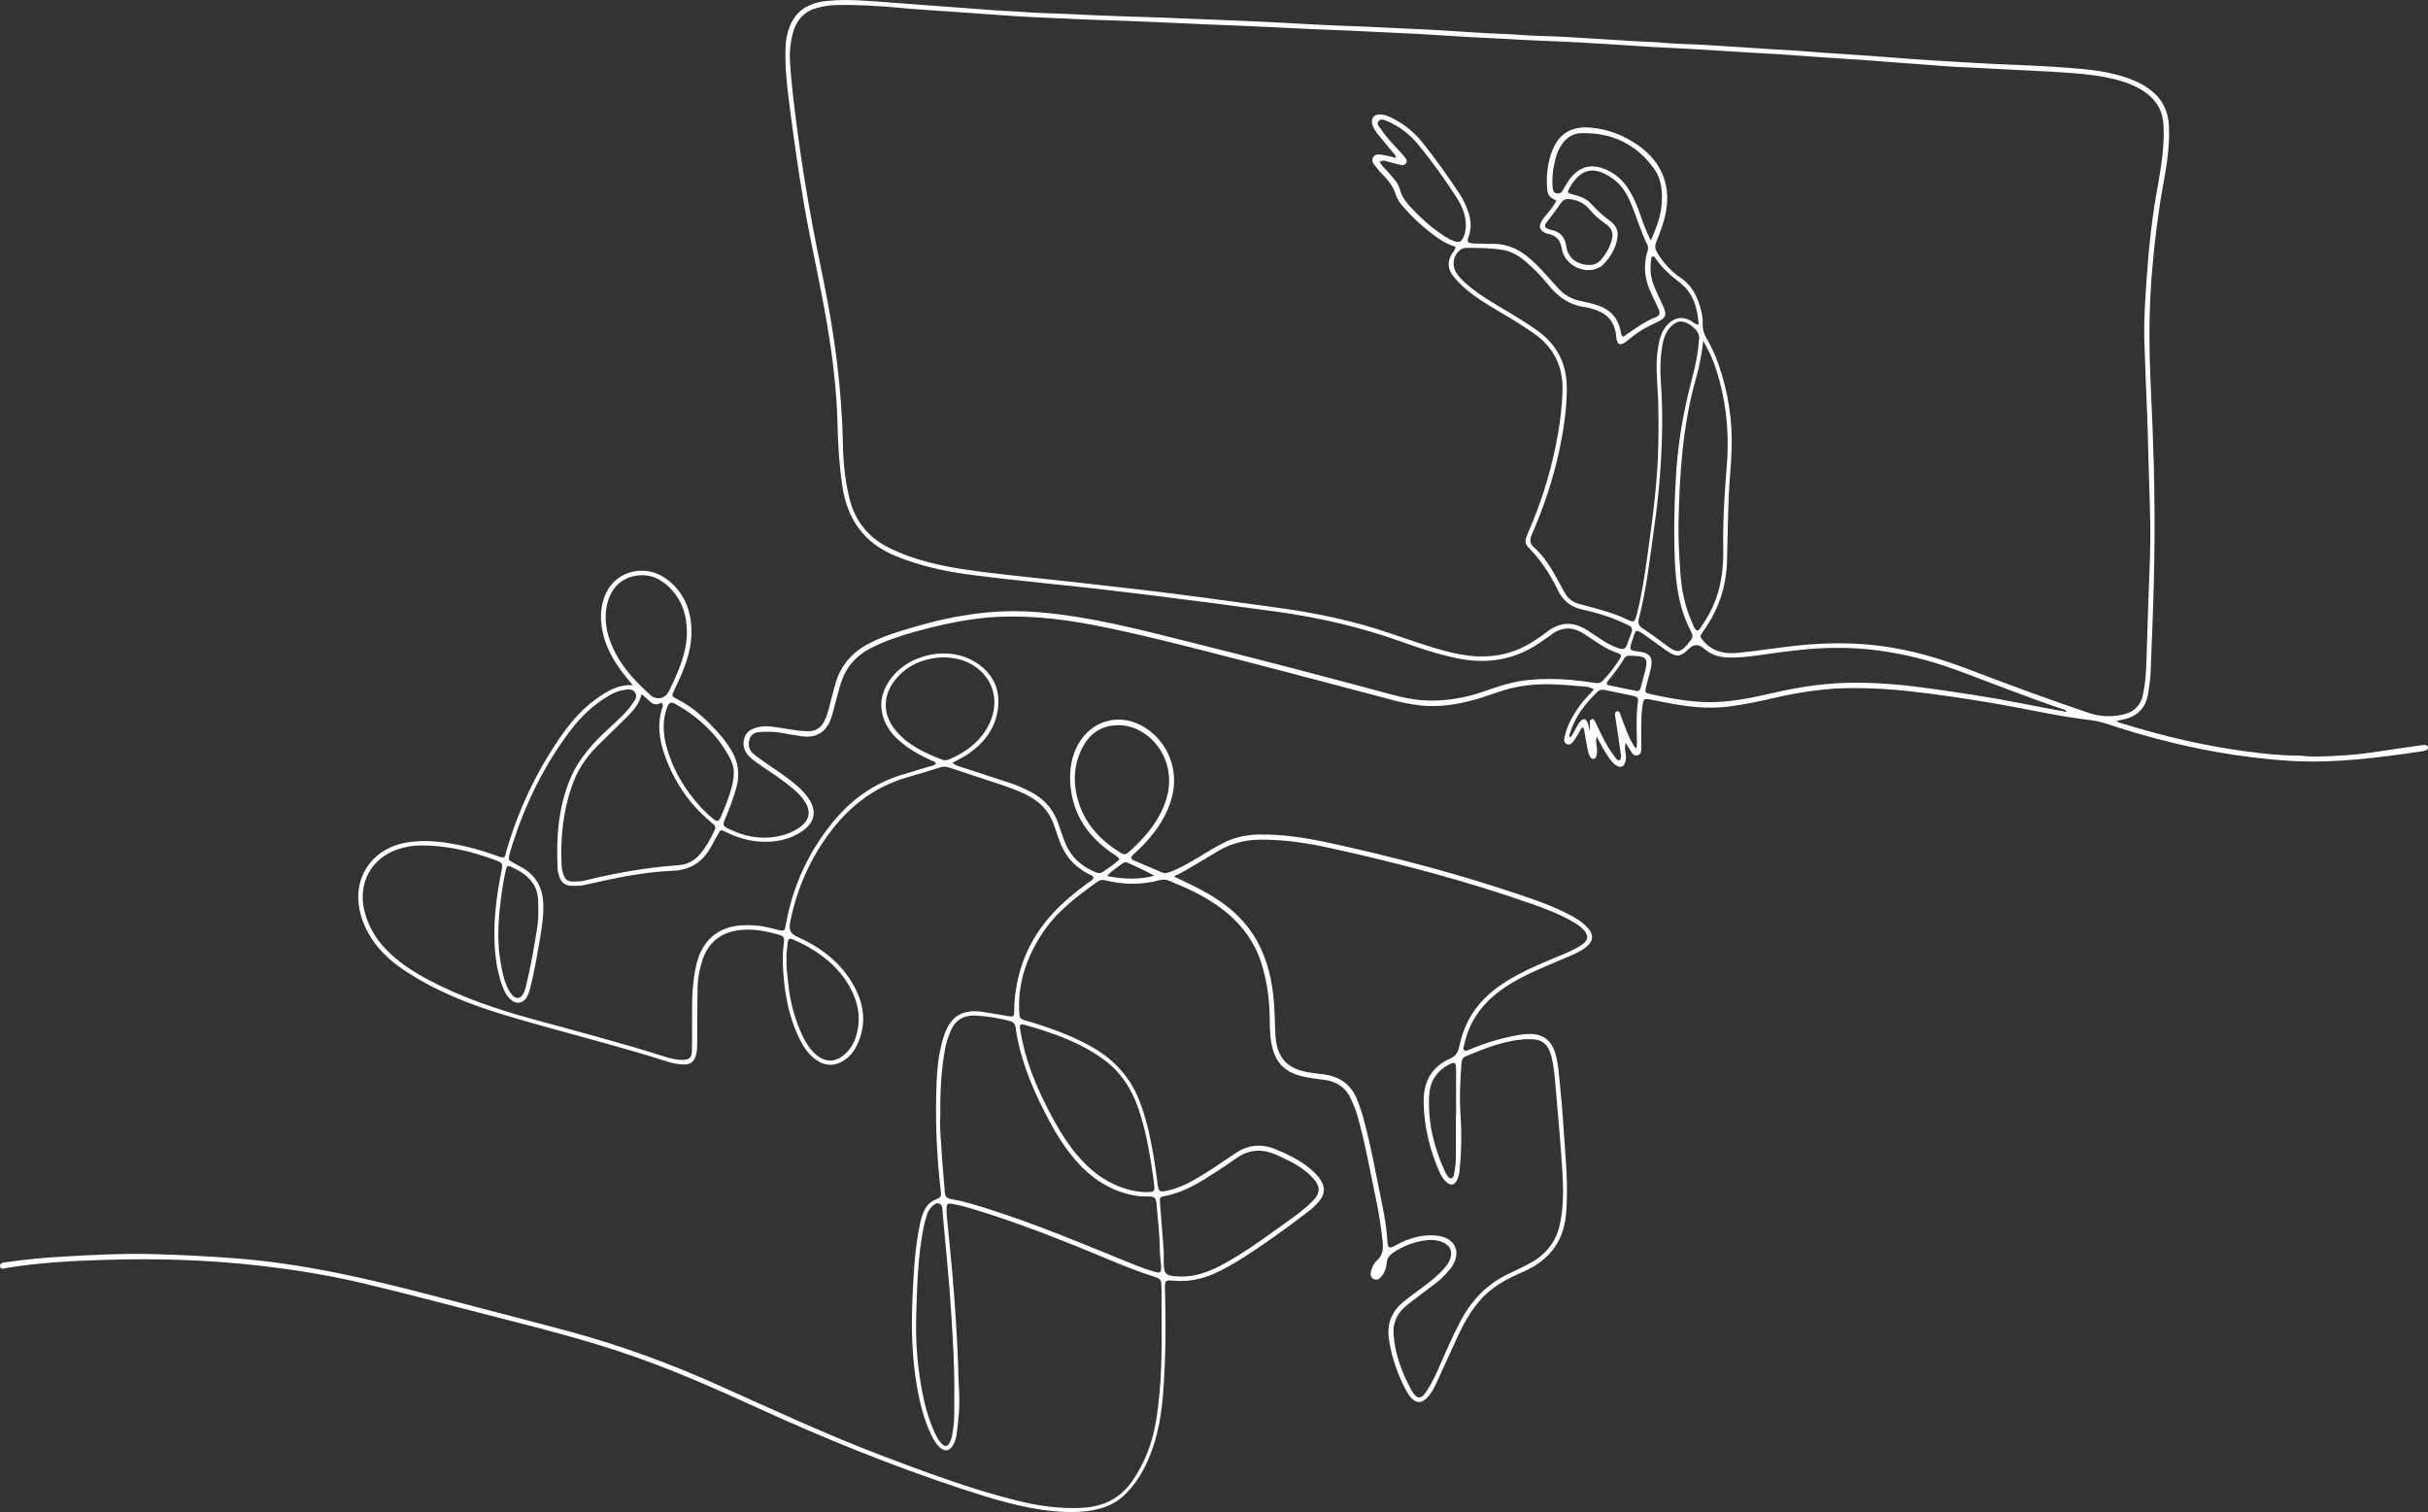 <?xml version="1.0" encoding="UTF-8"?> <svg xmlns="http://www.w3.org/2000/svg" id="Layer_2" viewBox="0 0 2179.18 1357.17"><rect x="0" y="0" width="2179.18" height="1357.17" fill="#333333" stroke="none"/><defs><style> .cls-1 { fill: #fff; } </style></defs><g id="Layer_1-2" data-name="Layer_1"><path class="cls-1" d="M567.79,614.84c-7.17-8.51-13.37-16.23-18.19-24.92-6.69-12.07-10.7-24.86-10.15-38.84.27-6.89,1.92-13.43,4.95-19.57,10.04-20.36,36.79-25.6,55.27-10.72,15.54,12.51,21.47,29.26,20.89,48.77-.44,14.85-5.51,28.4-11.52,41.7-1.1,2.43-2.32,4.79-3.46,7.2-3.11,6.56-3.05,6.46,3.17,9.63,14.72,7.51,26.28,18.84,37.12,31,4.03,4.53,7.55,9.45,10.66,14.67,6.3,10.58,7.62,21.81,4.28,33.57-2.65,9.32-6.05,18.38-9.86,27.3-2.55,5.98-2.24,6.74,3.52,9.54,16.05,7.8,32.66,10.19,50.02,4.91,5.39-1.64,10.35-4.12,14.77-7.6,6.99-5.51,8.43-12.86,3.93-20.6-2.95-5.07-7-9.23-11.48-13-8.91-7.51-18.67-13.83-28.26-20.39-3.59-2.46-7.23-4.93-10.41-7.87-4.76-4.4-6.83-10.03-5.17-16.47,1.65-6.39,6.51-9.11,12.64-10.48,8.34-1.85,16.37.19,24.46,1.42,6.94,1.05,13.79,2.39,20.88,2.25,6.25-.12,10.55-2.86,13.53-8.16,2.4-4.27,3.67-8.93,4.88-13.63,1.87-7.26,3.68-14.55,5.81-21.74,4.81-16.25,15.28-27.68,30.23-35.39,11.92-6.15,24.64-10.05,37.39-13.84,19.74-5.87,39.79-10.51,60.23-13,17.55-2.14,35.16-2.53,52.87-1.15,47.8,3.72,93.85,16.13,140.07,27.64,59.16,14.74,118.16,30.15,177.02,46.07,10.03,2.71,20.19,4.96,30.65,5.53,18.66,1.01,36.63-2.14,54.16-8.34,12.56-4.44,25.2-8.55,38.57-9.92,13.05-1.33,26.1-1.25,39.14-.1,7.22.64,14.42,1.63,21.58,2.76,2.69.42,4.68-.07,6.53-1.99,5.91-6.13,11-12.87,15.5-20.08,1.65-2.64.64-4.01-1.95-4.81-9.41-2.91-17.33-8.52-25.37-13.91-1.21-.81-2.45-1.57-3.64-2.4-10.54-7.42-20.98-7.94-31.4.31-2.46,1.95-5.22,3.52-7.77,5.37-23.2,16.84-48.88,21.01-76.59,15.21-16.63-3.48-32.73-8.77-48.66-14.5-36.36-13.05-73.7-21.77-111.94-27.1-36.87-5.15-73.79-9.93-110.74-14.52-29.75-3.7-59.51-7.2-89.34-10.21-25.25-2.55-50.49-5.32-75.66-8.56-23.08-2.97-45.67-7.99-67.37-16.92-28.33-11.65-43.16-33.07-47.59-62.66-2.8-18.7-3.87-37.53-4.32-56.4-.72-30.07-4.48-59.78-9.45-89.4-5.93-35.33-14.17-70.22-20.31-105.5-5.56-31.95-9.98-64.06-14.06-96.23-1.89-14.91-3.29-29.82-2.85-44.86.11-3.88.41-7.71,1.23-11.53,4.2-19.58,15.7-29.44,35.57-31.49,18.43-1.9,36.69-.24,55.01,1.17,14.7,1.13,29.41,2.21,44.12,3.31,17.84,1.33,35.67,2.71,53.51,3.98,8.2.58,16.42.75,24.63,1.41,14.22,1.14,28.51,1.22,42.76,1.97,27.54,1.45,55.11,2.14,82.67,3.12,22.72.81,45.43,1.9,68.15,2.76,25.61.97,51.19,2.6,76.79,3.87,10.87.54,21.76.82,32.62,1.27,15.23.62,30.44,1.57,45.67,2.16,21.5.82,42.96,2.51,64.44,3.79,9.66.58,19.32.58,28.99,1.4,14.21,1.2,28.52,1.18,42.76,1.97,21.24,1.18,42.47,2.64,63.7,3.93,8.45.51,16.9.58,25.36,1.37,12.27,1.15,24.64,1.19,36.95,1.93,20.27,1.21,40.53,2.62,60.79,3.91,8.2.52,16.41.78,24.62,1.47,22.88,1.94,45.83,3.11,68.73,4.89,21.21,1.65,42.42,3.25,63.67,4.44,17.62.98,35.23,2.24,52.88,2.85,18.12.63,36.24,1.55,54.33,2.9,16.15,1.2,32.31,2.65,47.99,7.16,9.6,2.76,18.71,6.49,26.8,12.56,11.03,8.29,16.39,19.32,16.96,32.99.72,17.31-1.85,34.29-4.98,51.2-4.7,25.49-7.84,51.14-10.05,76.96-2.22,25.85-2.9,51.71-2.28,77.6.52,21.76,1.74,43.5,2.61,65.26,1.78,44.76,2.26,89.53,1.2,134.31-.67,28.29-1.84,56.58-2.98,84.86-.24,6.02-1.2,12.03-2.05,18.01-1.92,13.65-9.75,21.71-23.28,24.28-1.65.31-3.29.72-5.32,1.17,1.79,1.76,4.02,1.9,5.96,2.5,36.58,11.35,73.78,20.01,111.76,25.01,14.37,1.89,28.81,3.52,43.37,3.54,5.79,0,11.59,1.07,17.38.96,19.35-.38,38.64-1.63,57.79-4.75,11.93-1.94,23.92-3.51,35.89-5.22,1.67-.24,3.36-.46,5.04-.43,1.29.02,2.24.83,2.39,2.24.12,1.1-.52,1.97-1.39,2.33-1.32.54-2.75.88-4.17,1.09-38.81,5.68-77.66,10.89-117.05,8.62-22-1.27-43.83-4-65.53-7.75-34.17-5.91-67.61-14.74-100.48-25.68-9.56-3.18-19.45-3.72-29.21-5.19-23.45-3.54-46.58-8.8-69.95-12.77-25.75-4.38-51.57-8.28-77.54-11.17-16.86-1.88-33.73-2.84-50.69-2.83-22.88,0-45.32,3.14-67.57,8.15-14.39,3.24-28.76,6.49-43.45,8.35-14.58,1.84-28.99,1.04-43.38-1.09-8.84-1.31-17.59-3.26-26.38-4.91-7.2-1.35-7.18-1.19-8.24,5.75-1.58,10.37-.89,20.77-1.01,31.17-.01,1.21.09,2.43-.02,3.63-.32,3.44,1.2,8.21-3.42,9.3-4.38,1.03-5.58-3.74-7.64-6.55-.85-1.15-1.5-2.45-2.95-4.84-1.03,4.09-.47,7.02.03,9.9.51,2.94.47,5.81-.74,8.55-1.47,3.32-3.84,4.13-7.06,2.42-2.85-1.52-4.8-4-6.69-6.55-4.32-5.85-7.64-12.31-11.59-19.85-.98,3.87-.23,6.54.1,9.21.36,2.89.57,5.8-.48,8.61-.45,1.19-1.17,2.17-2.53,2.28-1.35.11-2.24-.76-2.87-1.84-1.5-2.55-2.07-5.43-2.63-8.27-1.02-5.22-1.86-10.48-2.8-15.72-.16-.89-.12-1.96-1.38-2.32-1.92.87-2.21,2.97-3.22,4.53-1.45,2.23-2.7,4.6-4.24,6.76-1.55,2.16-3.37,4.85-6.38,3.75-3.57-1.31-2.78-4.78-2.13-7.55,2.29-9.83,7.21-18.42,13-26.57,3.78-5.31,8.43-9.9,13.11-15.12-5.2-3.25-10.69-2.59-15.76-3.1-19.8-2-39.66-2.76-59.17,2.22-8.42,2.15-16.58,5.33-24.89,7.95-15.77,4.97-31.8,8.4-48.48,7.83-10.71-.37-21.16-2.42-31.46-5.11-44.01-11.49-87.93-23.35-131.99-34.68-41.94-10.78-83.82-21.86-126.24-30.69-31.83-6.63-63.85-11.07-96.52-9.55-22.37,1.04-44.15,5.35-65.72,10.94-12.89,3.34-25.69,7.02-38.01,12.16-3.79,1.58-7.53,3.32-11.18,5.21-13.12,6.78-22.02,17.23-26.47,31.31-1.97,6.22-3.47,12.59-5.21,18.89-1.22,4.43-2.18,8.96-3.78,13.25-4.51,12.1-13.51,17.3-26.23,15.39-6.22-.93-12.43-1.93-18.61-3.08-6.01-1.12-12.05-1.02-18.1-.75-4.33.19-8.37,1.51-9.87,6.03-1.63,4.9-1.04,9.76,3.08,13.33,3.46,3,7.23,5.68,11.03,8.27,9.21,6.27,18.53,12.36,27.08,19.54,4.48,3.76,8.54,7.89,11.81,12.74,7.29,10.79,5.6,20.87-4.91,28.42-12.2,8.76-26.1,11.22-40.7,9.95-9.95-.86-19.42-3.82-28.4-8.32-5.06-2.53-5.12-2.4-7.73,2.32-1.99,3.6-4,7.19-5.96,10.81-7.3,13.47-18.58,20.87-33.88,21.48-26.99,1.07-53.21,6.76-79.4,12.74-3.83.87-7.69.84-11.56.82-5.81-.04-9.6-2.89-11.36-8.37-.66-2.06-1.35-4.21-1.46-6.35-1.48-28.06.44-55.66,11.53-81.94,7.83-18.54,21.3-32.71,35.89-46,4.11-3.75,8.2-7.54,12.07-11.53,2.69-2.77,5.22-5.76,7.38-8.95,2.1-3.1,5.24-6.57,2.55-10.49-2.6-3.79-7.09-2.54-10.79-2.01-5.33.77-10.07,3.37-14.64,6.15-12.78,7.79-23.34,18.02-32.37,29.87-23.29,30.56-39.89,64.55-51.77,100.97-1.05,3.22-2.06,6.46-2.89,9.74-1.45,5.71-1.38,5.72,3.67,8.46,2.34,1.27,4.68,2.55,7.01,3.83,13.43,7.4,19.22,19.11,19.51,34.1.19,9.51-1.19,18.83-2.73,28.13-2.49,15.04-5.11,30.06-8.71,44.89-.8,3.3-1.71,6.59-3.49,9.51-3.42,5.62-9.09,6.54-14.14,2.24-3.99-3.4-6.18-7.99-7.92-12.83-4.49-12.43-6.23-25.36-6.79-38.45-.91-21.16,1.81-42.02,5.92-62.72,1.74-8.74,1.75-8.79-6.89-11.94-21.06-7.68-42.65-12.67-65.2-12.57-7.06.03-14.01,1.22-20.68,3.46-23.27,7.81-36.49,30.02-29.77,56.12,3.15,12.22,9.17,22.79,17.69,32.08,11.48,12.51,25.46,21.52,40.31,29.34,29.29,15.42,60.43,26.03,92.23,34.74,38.97,10.68,78.06,20.92,116.62,33.05,5.51,1.74,11.09,3.49,16.98,3.66,7.63.23,9.81-1.41,9.94-8.97.25-13.55-.03-27.12.13-40.67.12-10.16.86-20.31,2.64-30.33.67-3.8,1.63-7.59,2.84-11.25,5.89-17.71,19.67-28.26,38.31-29.47,8.75-.56,17.41.05,25.94,2.18,2.35.58,4.68,1.22,7.03,1.79,6.17,1.47,6.28,1.43,7.42-4.92,6.12-34.07,20.06-64.59,41.89-91.42,16.43-20.21,36.75-34.95,61.83-42.71,8.09-2.51,16.22-4.87,24.33-7.32,2.25-.68,4.69-.94,6.55-2.58-.41-2.3-2.4-2.3-3.83-2.95-9.09-4.08-17.79-8.81-25.61-15.04-6.11-4.87-11.61-10.36-15.15-17.41-7.76-15.41-4.84-29.84,5.45-42.75,16.15-20.25,52-29.39,77.51-11.22,14.15,10.08,19.77,24.16,17.17,41.19-2.48,16.21-11.53,28.45-24.63,37.94-4.84,3.51-10.18,6.23-16.02,9.31,2.83,2.44,5.44,3,7.92,3.81,14.5,4.72,29,9.41,43.5,14.14,6.69,2.18,13.07,5.1,19.3,8.36,11.69,6.13,19.72,15.41,24.15,27.83,2.19,6.15,4.12,12.42,6.63,18.44,5.13,12.27,14.46,20.33,26.55,25.46,2.37,1,4.56,1.5,6.86-.08,5.14-3.53,10.35-6.98,15.11-11.42-2.04-3.07-5.03-4.27-7.53-6.03-18.58-13.07-31.58-30.09-35.58-52.76-2.65-15.01-1.79-29.94,5.66-43.84,11.75-21.91,36.99-29.08,58.48-16.61,21.85,12.68,32.38,38.17,26.05,63.06-4.05,15.91-12.76,29.17-23.68,41.1-3.59,3.92-7.53,7.54-11.4,11.19-2.25,2.12-1.99,3.68.76,4.87,8.44,3.65,16.91,7.23,25.34,10.91,2.74,1.2,5.17.29,7.69-.67,8.19-3.11,15.73-7.47,23.21-11.95,7.48-4.47,14.92-9.03,22.58-13.17,10.4-5.62,21.64-8.1,33.49-8.3,21.94-.38,43.44,3.22,64.7,7.85,57.49,12.52,114.32,27.56,170.1,46.39,14.68,4.95,29.26,10.22,43.08,17.31,5.62,2.88,11.06,6.04,15.6,10.51,7.81,7.67,7.33,14.09-1.54,20.28-3.59,2.51-7.52,4.37-11.51,6.14-14.83,6.56-30.04,12.26-44.44,19.78-12.96,6.76-25.05,14.68-34.72,25.88-8.74,10.12-14.37,21.75-17.08,34.81-.33,1.59-1.51,3.45.19,4.72,1.56,1.16,3.29-.11,4.77-.73,12.08-5.11,24.52-9.06,37.35-11.73,4.72-.98,9.52-1.91,14.32-2.15,13.81-.71,21.92,5.33,25.57,18.64,2.45,8.92,2.84,18.15,3.8,27.28,1.06,10.1,1.98,20.22,2.62,30.36,1.58,25.1,4.43,50.15,3.45,75.37-.14,3.62-.35,7.25-.71,10.86-2.49,24.86-16.02,41.33-38.63,51.02-10.25,4.39-20.17,9.39-28.97,16.43-14.45,11.57-22.97,27.25-30.53,43.6-6.3,13.62-12.42,27.32-18.69,40.95-1.82,3.97-4.06,7.73-6.92,11.05-5.55,6.45-11.09,6.39-16.24-.23-1.62-2.09-3.02-4.4-4.23-6.76-7.24-14.09-12.38-28.85-14.65-44.62-1.92-13.4,2.09-24.42,12.37-33,6.13-5.11,12.65-9.76,19.06-14.53,6.23-4.63,12.22-9.53,17.5-15.24,2.49-2.69,4.67-5.58,5.92-9.06,2.54-7.07.15-12.42-6.8-15.27-5.33-2.18-10.93-2.34-16.46-1.47-9.91,1.57-19.12,5.14-27.53,10.72-3.41,2.26-5.68,4.86-6.05,9.26-.39,4.59-1.83,9.05-5.04,12.61-1.67,1.85-3.7,3.39-6.37,2.16-2.9-1.33-3.41-3.93-2.79-6.76.85-3.87,2.62-7.52,5.47-10.1,5.6-5.08,5.72-11.23,4.95-17.95-1.35-11.79-3.08-23.51-5.51-35.12-5.37-25.57-9.83-51.35-16.95-76.53-1.45-5.14-3.46-10.05-5.66-14.92-4.83-10.69-13.14-16.33-24.7-17.65-6-.69-12.01-1.53-17.91-2.78-17.24-3.66-25.85-12.79-29.06-30.11-1.6-8.64-1.33-17.35-1.57-26.06-.44-15.81-2.7-31.33-7.61-46.4-7.04-21.57-20.83-38.02-39.12-50.93-13.54-9.56-28.55-16.31-43.84-22.51-2.58-1.05-5.06-1.15-7.77-.43-15.99,4.22-32.04,4.37-48.1.4-2.67-.66-5.09-1.05-7.58.72-19.22,13.63-37.93,27.78-50.9,48.04-13.24,20.7-20.88,43-19.89,67.87.28,7.16.31,7.45,7.35,9.49,19.11,5.54,37.74,12.29,55.32,21.72,22.5,12.06,38.55,29.67,46.88,54.05,2.59,7.57,4.93,15.21,6.68,23,3.35,14.88,5.89,29.91,7.73,45.05,1.2,9.88,1.67,10.29,11.16,7.9,7.8-1.96,15.05-5.27,22.03-9.23,12.66-7.18,24.6-15.47,36.61-23.62,11.65-7.91,23.53-9.12,36.47-3.78,12.61,5.21,24.74,11.12,34.66,20.75,1.9,1.84,3.74,3.84,5.2,6.03,4.98,7.44,4.58,13.74-1.39,20.49-2.55,2.89-5.34,5.66-8.4,8-21.55,16.48-43.44,32.47-66.63,46.6-4.13,2.52-8.46,4.71-12.74,6.96-13.14,6.91-26.98,10.41-41.96,9.15-8.14-.68-8.26-.37-8.07,8.05.5,22.27.87,44.56-.16,66.81-1.12,24.15-2.19,48.4-9.66,71.7-5.29,16.52-12.73,31.87-25.13,44.45-6.84,6.94-14.96,11.39-24.31,13.78-13.31,3.4-26.8,3.33-40.36,2.07-28.67-2.66-55.89-11.17-83.04-20.11-62.39-20.55-123.13-45.22-182.82-72.54-41.17-18.85-82.61-37.06-125.71-51.15-33.83-11.06-68.24-20.07-102.73-28.81-41.98-10.65-83.79-22.01-125.94-31.97-30.4-7.18-61.17-12.14-92.21-15.72-46.75-5.39-93.66-6.74-140.62-5.24-28.75.92-57.54,2.4-86.02,7.05-2.37.39-6.31,2.32-6.8-1.26-.51-3.66,3.87-3.48,6.54-3.87,16.04-2.35,32.14-3.84,48.34-4.8,27.79-1.65,55.59-3.07,83.41-2.33,23.68.63,47.33,1.93,70.99,3.65,62.35,4.54,122.79,18.74,182.95,34.62,39.3,10.37,78.7,20.41,117.95,30.96,46.14,12.4,90.85,28.88,134.45,48.38,48.61,21.75,96.87,44.32,146.69,63.22,39.82,15.11,79.73,30.05,121.15,40.38,19.33,4.82,38.93,7.62,58.93,6.53,18.74-1.02,34.04-8.4,44.87-24.22,5.78-8.44,10.47-17.38,14.1-26.95,6.33-16.71,8.6-34.22,10.24-51.82,2.84-30.42,1.68-60.94,1.81-91.43,0-.97-.02-1.94-.06-2.9-.3-8.15-.29-8.19-7.93-10.63-23.79-7.61-46.44-18.13-69.59-27.36-31.72-12.64-63.61-24.75-96.43-34.27-4.41-1.28-8.9-2.32-13.41-3.17-4.68-.89-5.49-.11-5.53,4.75-.02,2.42.12,4.84.35,7.25,1.73,18.3,3.72,36.57,5.22,54.89,2.01,24.59,3.73,49.2,4.67,73.85.35,9.18.43,18.37.97,27.56.77,13.04-.42,26.1-2.29,39.05-.42,2.89-1.24,5.68-2.58,8.28-3.35,6.47-8.23,7.29-13.26,2.09-4.11-4.25-6.56-9.55-8.85-14.91-5.26-12.32-8.4-25.26-10.7-38.39-4.71-26.84-5.32-53.96-4.06-81.05,1.01-21.72,2.08-43.51,6.57-64.91.95-4.52,2.13-8.95,4.22-13.09,2.15-4.25,5.24-7.43,9.76-9.28,5.24-2.14,5.39-2.53,4.74-8-3.85-32.51-5.04-65.13-3.68-97.83.51-12.32,1.83-24.62,5.21-36.57.66-2.33,1.35-4.65,2.2-6.91,5.62-14.97,15.44-21.84,33.68-19.25,7.66,1.09,15.25,2.59,22.89,3.83,5.04.82,5.62.51,5.64-4.5.02-8.27.9-16.42,2.46-24.51,4.61-23.9,15.34-44.72,31.71-62.67,9.5-10.43,20.32-19.35,31.68-27.66,1.91-1.4,4.3-2.3,5.39-4.69-.64-2.24-2.75-2.61-4.39-3.46-13.14-6.76-22.02-17.13-26.7-31.13-1.38-4.13-2.93-8.21-4.29-12.34-4.56-13.77-14.08-22.85-27-28.77-7.27-3.33-14.78-6.04-22.37-8.56-14.7-4.87-29.41-9.71-44.11-14.6-2.79-.93-5.41-1.45-8.45-.47-10.13,3.26-20.35,6.28-30.57,9.25-27.28,7.92-48.92,23.94-66.28,46.08-19.33,24.64-31.79,52.45-38.05,83.09-.19.95-.31,1.91-.43,2.87q-.97,7.44,6.16,10.6c21.79,9.71,40.16,23.57,51.69,44.88,9.67,17.86,11.19,36.35,1.32,54.88-2.43,4.56-5.83,8.33-10.13,11.21-8.77,5.88-17.82,5.61-26.24-.81-5.9-4.5-10.07-10.4-13.4-16.95-8.24-16.19-12.46-33.53-14.38-51.46-1.26-11.78-2.1-23.59-.38-35.46.82-5.69-.03-6.73-5.65-8.24-12.19-3.28-24.43-5.6-37.23-3.28-15.41,2.79-25.14,11.7-30.09,26.18-2.75,8.05-4.26,16.44-4.43,24.93-.33,16.46-.25,32.92-.34,49.38-.02,3.63.01,7.26-.97,10.81-1.83,6.62-5.31,9.3-12.15,8.82-4.34-.31-8.66-.99-12.83-2.32-48.64-15.6-98.36-27.41-147.24-42.17-31.6-9.54-62.2-21.67-89.86-40.14-13.02-8.7-24.27-19.25-32.03-33.1-4.91-8.78-8.09-18.15-8.94-28.17-2.25-26.45,15.1-48.19,42.12-53.13,18.52-3.39,36.63-.68,54.64,3.48,8.97,2.07,17.77,4.72,26.4,7.93,9.33,3.47,7.79,2.06,10.01-5.44,10.6-35.8,26.31-69.17,47.42-99.97,10.21-14.88,21.95-28.34,37.28-38.23,8.19-5.28,16.72-9.82,28.23-9.26ZM1396.95,180.05c-7.09-3.59-8-4.7-8.47-12.37-.66-10.74.6-21.28,4.34-31.42,5.84-15.84,17.09-23.51,35.88-21.62,15.18,1.53,29.11,7.05,41.64,15.85,22.03,15.45,30.38,38,23.91,64.2-1.92,7.79-4.79,15.24-7.75,22.65-1.41,3.52-1.06,6.32.9,9.52,5.53,9.01,12.4,16.72,21.17,22.63,7.78,5.23,12.62,12.63,15.75,21.21,2.41,6.61,4.11,13.47,3.89,20.58-.14,4.54,1.1,8.45,3.41,12.33,4.58,7.71,8.2,15.9,11.13,24.4,8.45,24.53,12.27,49.78,11.41,75.67-.46,14.01-2.04,27.98-2.59,41.99-.77,19.83-1.03,39.67-1.57,59.51-.09,3.14-.4,6.28-.77,9.4-2.26,19.17-9.23,36.48-20.56,52.09-3.33,4.59-3.14,4.93.68,9.25,8.21,9.27,18.97,11.23,30.45,10.11,20.69-2.02,41.18-5.67,61.93-7.38,21.79-1.8,43.52-1.68,65.19,1.01,28.03,3.47,54.89,11.53,81.18,21.59,35.26,13.5,70.71,26.49,106.47,38.63,10.22,3.47,20.32,3.85,30.71,1.55,9.36-2.07,15.62-7.37,17.85-16.92.44-1.88.81-3.78,1.13-5.68,2.09-12.21,2.23-24.6,2.56-36.89.73-27.09,1.91-54.15,2.81-81.23.68-20.3.18-40.63-.55-60.96-.82-22.72-1.12-45.47-1.97-68.2-.82-21.75-1.87-43.5-2.51-65.26-.58-19.85.95-39.64,2.31-59.44,1.83-26.82,4.88-53.47,9.72-79.92,3.27-17.86,6.03-35.79,5.22-54.08-.57-12.79-6.04-22.64-16.46-29.98-7.86-5.53-16.62-8.9-25.8-11.3-14.33-3.75-28.96-5.21-43.72-6.27-24.86-1.79-49.76-2.53-74.63-4.04-11.11-.68-22.24-.93-33.34-1.72-23.64-1.67-47.25-3.64-70.89-5.33-23.4-1.68-46.82-2.96-70.2-4.86-8.21-.67-16.42-.98-24.63-1.47-22.21-1.31-44.42-2.75-66.63-4.06-11.11-.65-22.23-1.05-33.34-1.72-20.76-1.25-41.51-2.78-62.28-3.89-23.67-1.27-47.39-1.9-71.04-3.43-9.91-.64-19.82-.9-29.72-1.48-21.97-1.28-43.93-2.91-65.92-3.79-14.51-.59-29-1.47-43.5-2.09-11.35-.48-22.73-.82-34.08-1.39-18.12-.91-36.24-1.78-54.37-2.6-14.5-.65-29.01-1.16-43.52-1.77-30.22-1.26-60.42-2.9-90.65-3.69-16.7-.44-33.36-1.52-50.05-2.13-8.92-.32-17.88-.81-26.81-1.41-18.82-1.26-37.63-2.62-56.44-3.96-15.19-1.08-30.41-1.92-45.57-3.37-19.29-1.85-38.59-2.95-57.98-2.54-5.12.11-10.14.94-15.08,2.06-11.88,2.67-19.74,9.99-23.15,21.68-2.52,8.64-3.54,17.57-3.01,26.56,1.33,22.47,4.29,44.78,7.27,67.08,5.71,42.71,13.48,85.07,22.26,127.25,10.28,49.36,16.98,99.16,17.96,149.65.32,16.46,1.95,32.84,5.96,48.89,4.86,19.44,16.12,33.85,33.88,43.15,3,1.57,6.07,3.02,9.18,4.36,24.72,10.7,51.01,14.93,77.43,18.27,26.37,3.33,52.85,5.81,79.27,8.8,30.5,3.45,61.02,6.82,91.47,10.66,31.17,3.93,62.28,8.38,93.42,12.59,34.36,4.65,68.12,11.86,101.01,23.04,17.86,6.08,35.61,12.56,54,17,21.21,5.12,42.15,5.56,62.54-3.6,8.9-4,16.82-9.59,24.56-15.41,11.54-8.68,23.19-8.54,35.09-1.02,4.71,2.97,9.29,6.14,13.97,9.15,4.69,3.02,9.59,5.62,14.95,7.31,3.27,1.04,5.66.64,6.9-2.97,1.34-3.89,2.83-7.73,4.23-11.6.97-2.7.18-4.8-2.42-6.02-4.38-2.05-8.74-4.18-13.25-5.91-9.28-3.56-18.84-6.29-28.53-8.38-10.24-2.21-17.34-7.87-21.89-17.26-6.79-14.02-15.07-27.07-26.21-38.12-2.91-2.89-3.64-6.14-2.03-9.93.66-1.56,1.21-3.17,1.89-4.72,10.69-24.49,18.72-49.82,24.16-75.97,3.46-16.61,5.76-33.4,6.27-50.35.66-21.96-7.93-39.46-26.3-51.95-6.41-4.36-12.83-8.67-19.48-12.66-12.44-7.48-25.26-14.38-36.78-23.31-5.77-4.47-11.07-9.41-15.58-15.16-4.86-6.2-5.31-12.72-1.31-19.6,1.18-2.03,3.21-3.64,3.49-6.58-4.92-1.47-9.49-3.57-13.72-6.41-12.33-8.29-23.27-18.16-33.07-29.3-2.89-3.28-5.57-6.84-6.86-11.04-2.13-6.95-6.21-12.48-11.29-17.48-2.23-2.2-4.26-4.64-6.17-7.13-2.02-2.63-5.08-5.39-2.9-8.98,2.32-3.85,6.49-2.4,9.95-1.91,3.44.49,6.8,1.57,10.27,2.42.29-2.58-1.19-3.34-2.06-4.41-4.61-5.61-9.33-11.13-13.89-16.77-1.98-2.44-3.74-5.09-4.75-8.11-2.02-6,1.17-10.13,7.53-9.67,3.43.25,6.59,1.56,9.64,3.04,10.86,5.26,20.04,12.73,27.57,22.07,12.01,14.9,22.99,30.56,33.56,46.51,2.96,4.47,5.18,9.29,7.06,14.29,2.9,7.7,3.78,15.39.92,23.4-1.87,5.23-1.03,6.25,4.79,6.51,6.04.28,12.1.14,18.16.3,8.91.24,17.1,2.77,24.61,7.69,6.96,4.56,12.82,10.31,18.44,16.33,4.96,5.3,9.67,10.83,14.59,16.18,5.23,5.69,11.61,9.32,19.24,10.94,5.67,1.21,11.36,2.54,16.83,4.43,10.36,3.58,17,10.76,19.46,21.63.46,2.04.36,4.38,2.15,5.88.34.06.66.22.8.13,9.35-6.42,18.34-13.41,29.13-17.48,3.49-1.32,3.66-4.17,2.24-7.23-2.14-4.61-4.27-9.23-6.49-13.8-5.82-12.01-7.57-24.41-3.69-37.37.64-2.13,1.19-4.22.13-6.35-6.28-12.61-9.95-26.25-15.57-39.11-3.43-7.86-8.14-15.05-15.15-20.1-17.01-12.25-28.9-9.44-38.64,7.15-.25.42-.5.83-.72,1.26-1.91,3.8-1.84,4.22,2.52,5.33,6.18,1.57,12.38,3.39,16.71,8.21,5.37,5.98,11.24,11.24,17.68,16.01,4.46,3.31,7.15,8.06,6.4,13.87-1.29,9.99-6.23,18.21-13.18,25.3-1.72,1.75-3.94,2.78-6.26,3.58-12.54,4.29-28.36-4.39-30.59-17.92-1.32-8.06-5.01-12.12-12.55-13.53-.47-.09-.93-.27-1.38-.45-6.02-2.43-7.27-5.81-4.01-11.28,1.11-1.86,2.52-3.55,3.91-5.22,3.24-3.91,6.59-7.73,9.16-12.85ZM1053.48,786.67c10.05,4.85,19.92,9.37,29.38,14.7,18.89,10.64,34.91,24.37,45.55,43.62,9.18,16.62,13.23,34.68,14.86,53.45.88,10.14.85,20.3,1.44,30.44,1.2,20.72,10.55,30.86,30.9,33.83,3.83.56,7.66,1.13,11.5,1.55,15.74,1.72,26.47,9.81,31.75,24.85,1.52,4.33,3.18,8.64,4.4,13.06,7.16,25.92,11.78,52.39,17.18,78.7,2.24,10.89,4.16,21.85,4.77,33.01.37,6.7,1.55,7.17,7.34,3.98,6.18-3.41,12.6-6.15,19.52-7.67,6.69-1.46,13.46-1.83,20.18-.62,13.48,2.42,18.73,13.71,11.94,25.57-1.43,2.5-3.28,4.8-5.21,6.95-3.39,3.79-7.11,7.26-11.18,10.34-8.3,6.28-16.62,12.53-24.84,18.91-8.62,6.69-13.03,15.43-12.21,26.5,1.32,17.97,7.54,34.45,16.1,50.05,4.77,8.69,8.71,8.59,14,.24,5.06-7.99,8.93-16.62,12.67-25.29,5.56-12.89,11.28-25.71,17.91-38.09,10.03-18.73,24.28-33.01,43.74-41.94,6.37-2.93,12.7-6.01,18.83-9.41,13.62-7.53,22.49-18.65,25.93-34.12,3.56-16.05,3.26-32.26,2.26-48.42-1.45-23.41-3.5-46.78-5.58-70.14-.97-10.82-1.48-21.75-4.19-32.34-2.94-11.47-8.45-15.85-20.17-15.63-20.29.38-38.7,7.87-57.03,15.57-2.55,1.07-3.38,3.21-3.55,5.82-1.03,15.45-1.93,30.89-.83,46.39,1.21,16.92.79,33.85-.9,50.74-.24,2.38-.88,4.79-1.78,7.01-2.33,5.75-6.23,6.55-10.57,2.24-2.42-2.41-4.25-5.31-5.61-8.42-8.7-19.95-13.86-40.72-14.25-62.57-.32-18.2,6.89-31.95,24.01-39.45,5.04-2.21,7.01-5.77,8.05-10.96,3.32-16.51,10.71-31.03,22.73-43.02,8.65-8.63,18.74-15.28,29.44-21.03,12.17-6.53,24.93-11.8,37.67-17.08,7.15-2.96,14.36-5.9,20.72-10.4,5.05-3.57,5.47-7.53,1.58-12.31-2.8-3.44-6.55-5.72-10.31-7.92-11.76-6.88-24.46-11.66-37.25-16.15-58.07-20.39-117.49-36.01-177.51-49.36-21.73-4.83-43.67-8.43-66.11-8.16-12.92.15-24.89,3.12-36.09,9.44-13.66,7.71-26.62,16.68-41.19,23.57ZM1483.24,230.12c-1.21.71-1.34,1.96-1.46,3.15-.74,7.29-.58,14.47,2.03,21.48,2.46,6.59,5.51,12.9,8.52,19.24,4.1,8.62,3.11,11.46-5.43,15.33-7.76,3.51-15.15,7.57-21.85,12.84-1.9,1.49-3.7,3.13-5.67,4.54-5.44,3.9-7.68,3-8.7-3.4-.11-.72-.14-1.44-.21-2.17-1.17-12.3-8.06-19.82-19.62-23.37-2.77-.85-5.58-1.72-8.44-2.1-14.08-1.89-24.5-9.5-33.11-20.34-5.72-7.21-12.22-13.75-19.16-19.81-6.09-5.33-12.9-9.71-20.93-11.1-10.98-1.9-22.15-1.99-33.29-1.87-1.45.01-2.85.17-4.16,1.01-7.38,4.78-9.4,14.27-4.41,21.69,3.41,5.07,7.97,9.08,12.7,12.87,8.71,6.99,18.25,12.73,27.83,18.4,10.83,6.41,21.61,12.88,31.88,20.19,18.22,12.97,26.69,30.6,26.5,52.8-.16,18.73-2.98,37.11-6.89,55.34-5.55,25.87-13.97,50.84-24.55,75.07-2.03,4.64-1.96,7.97,2.04,11.49,7.34,6.45,12.83,14.46,17.68,22.89,3.37,5.87,6.6,11.83,9.86,17.76,2.84,5.15,7.08,8.49,12.76,10.01,2.8.75,5.61,1.49,8.41,2.24,11.22,3,22.43,5.98,33.01,10.95,8.51,4.01,8.57,3.9,10.8-5.01,5.17-20.69,7.87-41.79,10.8-62.87,4.07-29.22,7.57-58.48,8.17-88,.38-18.86.36-37.71-.99-56.57-.76-10.58-.9-21.29.97-31.85,1.28-7.21,3.14-14.19,8.43-19.7,6.25-6.51,13.16-7.52,21.03-3.22,2.01,1.1,3.43,3.47,6.81,3.15-1.03-14.58-4.62-27.87-16.58-37.21-8.45-6.6-16.45-13.49-22.48-22.46-.53-.79-1.16-1.56-2.31-1.4ZM843.96,1001.05c-.87,10.26.64,22.78,1.36,35.33.65,11.33,1.92,22.63,2.69,33.96.26,3.84,1.9,5.32,5.69,5.97,13.14,2.25,25.79,6.43,38.44,10.52,38.47,12.44,75.8,27.89,113.18,43.2,10.3,4.22,20.56,8.55,31.27,11.62,4.66,1.33,5.64.58,5.55-4.32-.09-4.83-1.14-9.57-1.16-14.44-.07-14.52-1.85-28.92-3.08-43.37-.34-3.97-2.05-5.58-5.93-5.54-4.35.05-8.69,0-13.02-.75-21.74-3.75-38.99-15.09-53.28-31.42-11.4-13.03-20.07-27.86-27.87-43.19-12.22-24.03-22.41-48.81-26.17-75.77-.5-3.62-1.82-5.52-5.49-6.47-10.11-2.61-20.41-4.25-30.76-4.78-9.64-.49-17.43,3.5-21.67,12.82-2.51,5.53-4.4,11.26-5.49,17.24-3.43,18.86-4.52,37.9-4.27,59.39ZM575.77,623.4c-2.05,8.56-7.46,14.67-13.33,20.44-8.97,8.83-18.09,17.52-26.96,26.44-10.22,10.28-17.81,22.32-22.48,36.06-7.81,22.99-10.16,46.72-8.93,70.86.13,2.62.84,5.26,1.6,7.8,1.25,4.17,4.05,6.42,8.59,6.33,3.63-.07,7.23-.1,10.81-.99,27.75-6.85,55.81-11.77,84.36-13.78,7.86-.55,14.26-4.3,19.3-10.36,4.52-5.44,8.02-11.5,11.13-17.82,3.12-6.33,3.14-6.34-2.11-10.72-19.26-16.07-32.74-36.18-41.13-59.67-4.97-13.92-6.9-28.2-2.19-42.73.42-1.29,1.11-2.78-.87-4.53-8.38,5.11-11.57-4.21-17.79-7.34ZM1854.31,638.91c.08-.32.17-.64.25-.96-.63-.33-1.23-.76-1.9-.98-31.71-10.53-62.73-22.95-94.03-34.59-34.75-12.93-70.55-20.62-107.74-20.87-23.77-.16-47.27,3.05-70.74,6.42-10.31,1.48-20.62,2.78-31.08,2.14-7.51-.45-14.15-3-19.82-7.98q-7.02-6.17-13.57.39c-7.33,7.32-10.98,7.74-19.61,1.78-6.57-4.54-12.91-9.41-19.46-13.99-9.32-6.51-8.45-4.78-11.35,3.74-3.32,9.77-3.38,9.74,6.46,10.99,1.2.15,2.4.37,3.55.71,5.34,1.62,7.48,4.67,6.99,10.28-.21,2.4-.75,4.78-1.33,7.13-1.11,4.46-2.5,8.86-3.51,13.34-1.16,5.11-1.05,5.41,3.83,6.52,15.58,3.53,31.24,6.36,47.27,7.13,21.82,1.05,42.85-3.49,63.83-8.34,24.14-5.58,48.55-8.99,73.29-8.97,22.49.02,44.89,2.09,67.19,5.28,26.34,3.76,52.65,7.56,78.75,12.77,14.21,2.84,28.47,5.37,42.71,8.05ZM1044.54,1123.6c0,5.06-.29,9.2.07,13.28.56,6.29,2.23,7.76,8.57,8.58,1.2.15,2.41.13,3.62.22,15.64,1.18,29.43-4.44,42.69-11.8,14.83-8.23,28.76-17.84,42.46-27.79,11.93-8.66,24.41-16.62,35.07-26.9,8.63-8.32,8.58-14.35.28-22.92-8.79-9.07-19.94-14.29-31.19-19.44-12.97-5.93-25.13-5.39-36.95,3.13-8.23,5.94-16.83,11.37-25.39,16.83-11.67,7.44-23.79,13.91-37.57,16.63-5.47,1.08-5.48,1.22-5.03,7.06,1.13,14.69,2.29,29.37,3.37,43.11ZM1027.42,1070.06c8.97.16,9.4-.36,8.24-8.28-.28-1.91-.44-3.85-.72-5.76-2.92-20.12-6.27-40.15-12.7-59.53-6.1-18.38-16.03-34.11-31.9-45.64-21.31-15.49-45.76-23.89-70.76-30.94-3.99-1.12-4.65-.26-3.98,4.09.55,3.58,1.24,7.15,2.01,10.69,5.44,25.08,15.85,48.21,28.11,70.55,8.4,15.32,17.93,29.87,30.87,41.9,14.7,13.66,31.82,21.75,50.83,22.93ZM1528.64,306.01c-1.4,12.18-3.24,22.41-6.12,32.4-12.44,43.16-15.13,87.47-16.03,132.03-.29,14.29.69,28.52,1.6,42.74,1.01,15.73,4.06,31.17,10.62,45.68,1.16,2.56,1.79,5.54,4.34,7.16,1.58-.04,2.24-1.13,2.92-2.09,5.91-8.32,10.82-17.17,14.26-26.81,5.28-14.8,6.67-30.17,6.41-45.71-.41-24.68,1.25-49.29,3.22-73.84,2.05-25.59.12-50.69-6.49-75.43-3.23-12.1-7.4-23.89-14.74-36.11ZM1004.03,650.93c-14.72,0-25.46,6.81-32.26,19.61-8.52,16.05-8.99,32.94-3.56,49.98,6.42,20.15,20.2,34.31,37.86,45.16,2.78,1.71,4.76,1.24,7.08-.84,11.44-10.25,21.69-21.47,28.69-35.27,6.51-12.85,9.44-26.25,6.1-40.72-4.97-21.49-23.65-37.79-43.9-37.93ZM1524.82,305.61c1.37-5.94-2.63-10.52-8.24-14.21-6.67-4.39-11.87-3.68-17.37,2.22-4.31,4.62-6.14,10.33-7.2,16.37-2.02,11.52-2.1,23.18-1.26,34.75,1.99,27.35,1.1,54.65-.88,81.92-1.14,15.65-2.99,31.27-5.21,46.84-3.88,27.29-6.71,54.76-13.7,81.52-1.1,4.21-.16,6.71,3.46,9.08,6.67,4.38,13.17,9.06,19.5,13.91,11.83,9.08,14.13,8.77,23.36-3.03,2.16-2.77,2.15-4.97.6-7.86-10.53-19.71-13.69-41.26-14.65-63.12-1.22-27.82-.38-55.65,1.39-83.45.4-6.27,1.21-12.52,1.92-18.76,2.54-22.42,7.45-44.36,13.14-66.16,2.44-9.37,4.32-18.87,5.16-30.02ZM845.88,589.97c-16.63.96-32.33,6.74-43.44,21.66-10.14,13.62-9.94,29.59.57,42.91,11.06,14.03,26.67,21.23,42.82,27.43,2.09.8,4.3.4,6.38-.49,14.12-6.06,26.14-14.68,33.91-28.32,11.94-20.96,6.72-43.87-12.65-55.94-8.05-5.02-16.9-6.97-27.59-7.25ZM616.49,567.79c.03-15.34-4.13-27.86-13.35-38.09-8.35-9.26-18.7-14.84-31.48-13.06-14.78,2.06-24.11,12.13-27.07,27.33-2.98,15.29.99,29.19,7.96,42.56,7.62,14.61,18.98,26.15,30.93,37.16,5.76,5.31,13.62,3.58,17.12-3.64,2.84-5.87,5.64-11.78,8.07-17.83,4.43-11.04,7.81-22.36,7.83-34.42ZM856.56,1246.64c0-23.31-1.43-45.03-2.75-66.76-1.88-30.91-5.22-61.69-7.84-92.53-.22-2.62.08-5.86-2.84-6.92-3.11-1.12-5.45,1.29-7.46,3.39-1.69,1.76-2.85,3.93-3.56,6.27-1.05,3.47-2.21,6.93-2.93,10.47-5.41,26.68-6.07,53.82-6.87,80.87-.68,22.99,1.15,45.93,5.54,68.59,2.44,12.64,5.91,24.96,11.39,36.65,1.65,3.51,3.53,6.94,6.39,9.63,2.58,2.43,4.65,2.1,6.48-.95,1.64-2.73,2.2-5.84,2.79-8.95,2.59-13.69,1.21-27.53,1.65-39.77ZM705.97,861.16c-.54,6.9.78,13.59,1.38,20.31,1.58,17.47,6.04,34.22,13.8,50.02,2.68,5.46,6.05,10.45,10.62,14.56,8.66,7.78,18.03,7.9,26.56.16,4.55-4.13,7.77-9.21,9.7-15.08,4.45-13.52,3.31-26.73-2.5-39.54-8.42-18.56-22.71-31.61-40.07-41.58-4.39-2.52-9.03-4.62-13.64-6.74-2.73-1.26-4.6-.76-4.85,2.82-.35,5.05-1.47,10.05-1,15.06ZM658.62,693.34c.11-2.91-.9-7.74-3.1-12.04-10.91-21.35-27.79-36.99-48.27-48.86-5.42-3.14-7.01-2.06-8.97,3.86-3.53,10.67-3.25,21.38-.51,32.19,5.48,21.65,16.61,40.12,31.55,56.45,2.93,3.2,6.16,6.18,9.47,9,5.11,4.36,6.16,4.08,8.71-1.89,3.22-7.57,6.25-15.23,8.57-23.14,1.29-4.42,2.42-8.87,2.56-15.55ZM1481.7,215.92c4.9-11.42,8.83-21.45,9.67-32.42.87-11.31.02-22.52-6.76-32-15.97-22.32-38.19-32.64-65.43-31.97-7.36.18-13.29,4.03-17.51,10.23-2.06,3.02-3.66,6.27-4.7,9.76-2.83,9.57-4.37,19.32-3.4,29.32.21,2.15.89,4.36,3.62,4.8,2.44.39,4.22-.59,5.43-2.7.84-1.47,1.69-2.93,2.53-4.4,1.94-3.36,4.05-6.6,6.78-9.38,6.83-6.97,14.77-9.51,24.42-6.74,10.25,2.94,18.09,8.97,24.08,17.57,4.44,6.39,7.6,13.43,10.29,20.72,3.17,8.58,5.84,17.37,10.98,27.21ZM1238.21,145.22c2.21,4.19,5.58,6.69,8.18,9.81,3.85,4.62,8.41,8.78,10,14.91,1.44,5.53,4.47,10.17,8.21,14.34,9.39,10.48,19.79,19.84,31.59,27.59,3.05,2,6.26,3.63,9.71,4.82,3.29,1.14,5.64.13,7.18-2.95,1.65-3.3,2.43-6.78,2.56-10.47.35-9.89-3.53-18.47-8.66-26.46-10.31-16.08-21.5-31.57-33.54-46.39-7.7-9.48-17.18-16.98-28.58-21.75-2.42-1.01-5.44-2.34-7.47-.08-2.32,2.58.41,4.96,1.78,7.01,4.72,7.05,10.53,13.22,16.33,19.38,1.98,2.11,3.87,4.32,5.69,6.57,1.09,1.35,1.86,2.95.89,4.68-1.13,2.01-3.14,2.18-5.09,1.76-3.3-.72-6.54-1.73-9.83-2.5-2.71-.64-5.37-2.4-8.95-.26ZM483.14,819.78c-.05-8.92.48-16.21-2.71-23.06-4.62-9.93-13.39-14.92-22.78-19.11-2.84-1.26-3.11,1.19-3.56,3.06-2.36,9.89-3.78,19.94-4.97,30.01-1.98,16.83-2.89,33.7-.23,50.57,1.24,7.88,2.64,15.73,5.69,23.18,1.38,3.38,3.04,6.64,5.64,9.22,3.23,3.2,6.61,2.79,9.06-1,1.74-2.68,2.38-5.81,3.13-8.85,3.79-15.25,6.35-30.75,8.99-46.23,1.1-6.45,1.85-12.91,1.73-17.78ZM1426.35,237.79c4.28.33,8.05-1.57,11.03-5.11,3.62-4.29,6.49-9.07,8.34-14.37,3.01-8.6,1.75-12.93-5.69-18.15-5-3.51-9.46-7.43-13.37-12.15-4.67-5.65-10.88-8.67-18.27-9.28-3.23-.27-5.53.75-7.38,3.48-2.85,4.2-5.96,8.23-8.99,12.31-1.44,1.94-3.02,3.78-4.42,5.76-1.63,2.31-1.01,4.08,1.58,5.14.89.36,1.83.67,2.77.85,8.39,1.66,12.69,6.49,13.93,15.21,1.44,10.1,9.79,16.31,20.44,16.31ZM1306.59,1001.85c.09,0,.19,0,.28,0,0-13.56,0-27.11,0-40.67,0-1.69.02-3.4-.21-5.06-.24-1.74-1.41-2.5-3.12-1.93-1.14.38-2.22.94-3.29,1.51-11.31,5.96-16.99,15.51-17.58,28.11-1.13,23.71,4.29,46.1,14.09,67.55.7,1.53,1.61,2.99,2.58,4.36.83,1.16,1.82,2.46,3.55,1.83,1.22-.44,1.82-1.61,2.02-2.82.77-4.77,1.75-9.51,1.73-14.39-.07-12.83-.02-25.66-.02-38.49ZM1468.58,672.22c.39-2.82.65-3.76.63-4.68-.3-12.81-.84-25.62.92-38.38.39-2.84-1.21-3.89-3.63-4.39-8.76-1.82-17.51-3.71-26.28-5.48-2.47-.5-4.8-.04-6.72,1.84-10.84,10.63-20.1,22.3-24.45,37.19-.3,1.04-1.41,2.46.21,3.64,2.68-2.76,3.79-6.02,5.49-8.93,1.09-1.88,2.12-3.85,3.53-5.47,2.66-3.02,5.17-2.64,6.57,1.03.94,2.46,1.35,5.12,2.04,7.87,0-3.02-.05-5.85.03-8.68.03-.98.53-1.93,1.58-2.21,1-.27,1.99.08,2.5.99,1.05,1.89,2.05,3.83,2.93,5.8,4.28,9.52,9.02,18.77,15.45,27.05,1.09,1.41,1.95,3.48,4.46,3,1.6-2.25.96-4.72.65-7.03-1.1-8.15-2.37-16.28-3.59-24.41-.46-3.11-1.02-6.21-1.4-9.33-.15-1.21.11-2.54,1.46-3.02,1.83-.64,2.64.71,3.16,2.09,2.06,5.43,3.89,10.95,6.13,16.31,2.02,4.82,3.94,9.77,8.33,15.21ZM1465.53,588.65c-2.6.05-5.78-.85-7.66,2.24-4.41,7.25-9.43,14.05-14.87,20.56-1.44,1.72-1.03,3.25,1.25,3.73,8.04,1.7,16.11,3.27,24.15,4.97,2.43.51,3.55-.44,4.12-2.74,1.29-5.16,2.83-10.26,4.1-15.42,2.64-10.77,1.13-12.7-10.14-13.28-.24-.01-.48-.02-.96-.05ZM993.6,786.37c15.16,2.92,28.78,3.32,42.5-.28-7.9-4.37-15.92-8.04-23.93-11.71-1.44-.66-2.87-.63-4.11.31-4.55,3.43-9.63,6.22-14.45,11.68Z"></path></g></svg> 